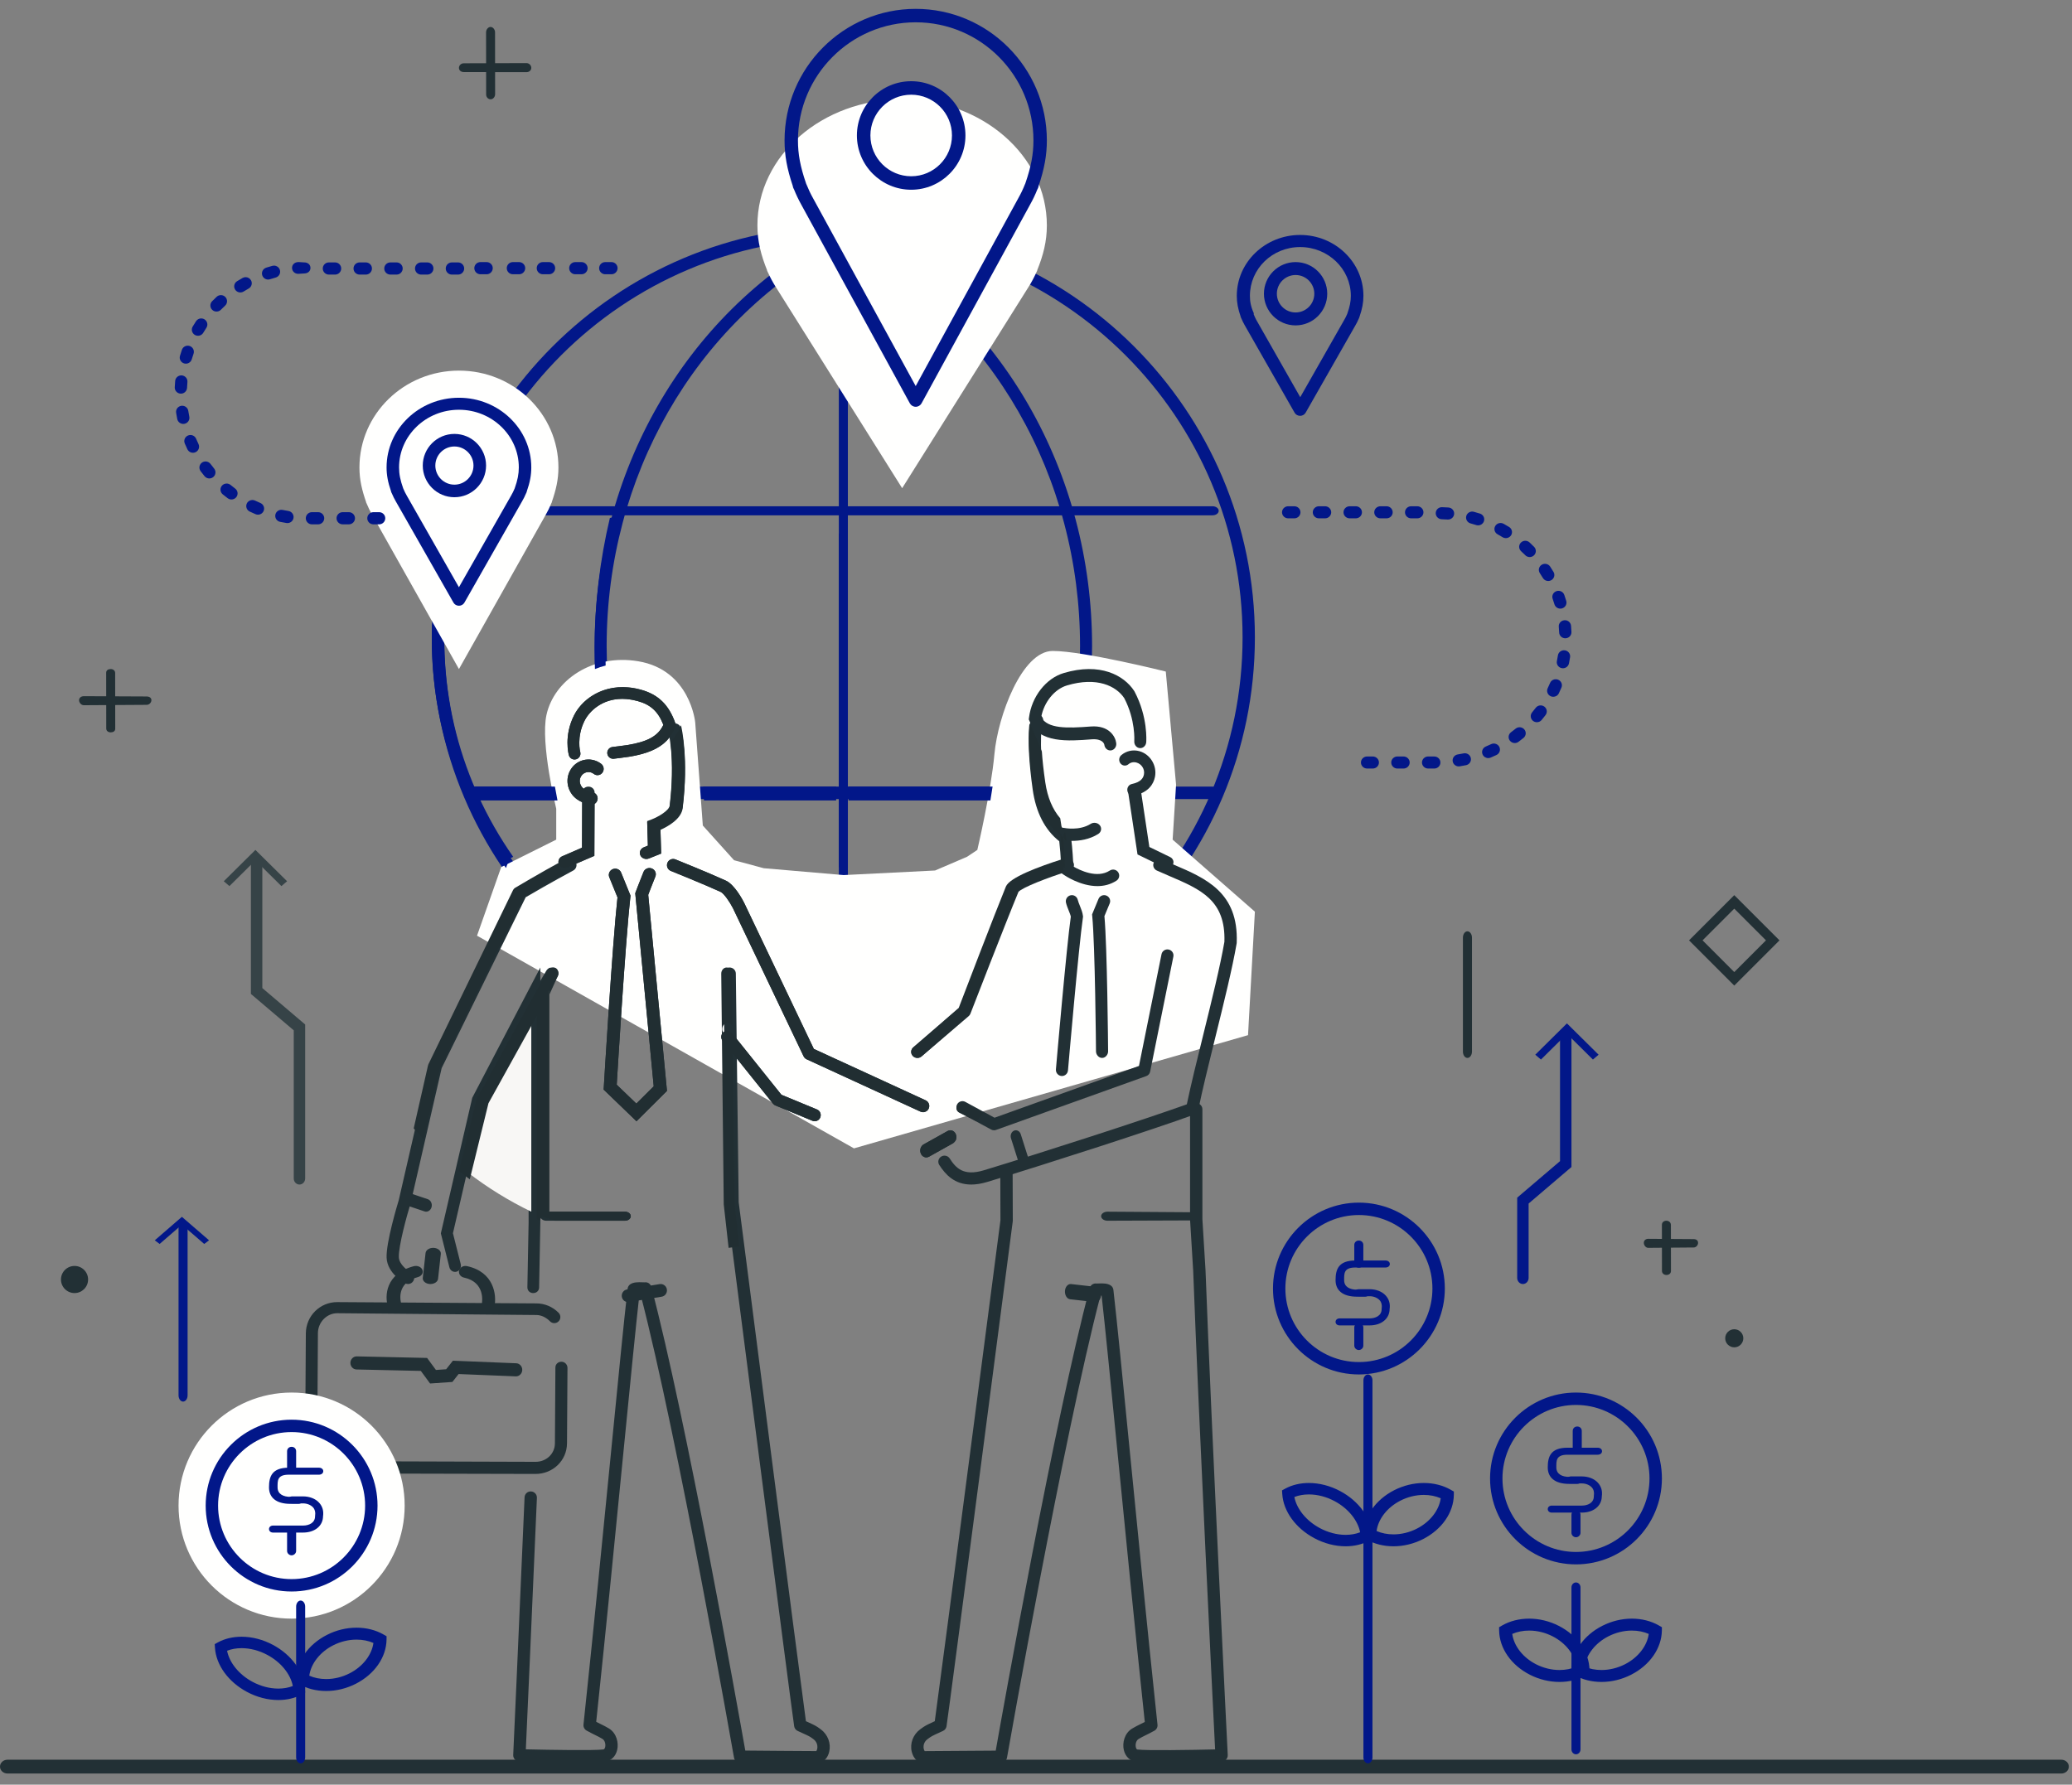 <?xml version="1.0" encoding="UTF-8"?>
<svg width="166px" height="143px" viewBox="0 0 166 143" version="1.1" xmlns="http://www.w3.org/2000/svg" xmlns:xlink="http://www.w3.org/1999/xlink">
    <rect x="0" y="0" width="166" height="143" fill="#808080" stroke="none"/>
    <!-- Generator: sketchtool 53.2 (72643) - https://sketchapp.com -->
    <title>A783A08D-40DE-4AC2-A259-E4B36280E134</title>
    <desc>Created with sketchtool.</desc>
    <g id="blog" stroke="none" stroke-width="1" fill="none" fill-rule="evenodd">
        <g id="vacancy" transform="translate(-939, -2315)">
            <g id="3" transform="translate(939, 2315)">
                <path d="M42.909,118.101 L42.894,118.101 L26.95,118.063 C25.562,118.055 24.441,116.943 24.449,115.55 L24.503,106.838 C24.512,105.443 25.639,104.321 27.034,104.333 L42.98,104.437 C43.65,104.441 44.281,104.709 44.754,105.19 C44.942,105.381 44.94,105.69 44.75,105.878 C44.56,106.066 44.254,106.066 44.066,105.875 C43.775,105.579 43.387,105.369 42.974,105.367 L27.029,105.223 L27.019,105.223 C26.169,105.223 25.476,105.959 25.47,106.815 L25.417,115.563 C25.412,116.421 26.102,117.074 26.956,117.08 L42.9,117.13 L42.909,117.13 C43.759,117.13 44.453,116.499 44.458,115.645 L44.496,109.571 C44.498,109.303 44.714,109.111 44.98,109.111 L44.983,109.111 C45.25,109.111 45.465,109.338 45.464,109.607 L45.426,115.647 C45.417,117.035 44.29,118.101 42.909,118.101" id="Fill-29" fill="#223035"></path>
                <path d="M34.457,110.855 L33.715,109.846 L28.563,109.731 C28.286,109.725 28.067,109.485 28.073,109.195 C28.079,108.905 28.31,108.675 28.585,108.681 L34.217,108.807 L34.925,109.77 L35.744,109.713 L36.284,109.028 L41.358,109.234 C41.635,109.245 41.851,109.489 41.84,109.779 C41.83,110.069 41.592,110.295 41.319,110.283 L36.742,110.097 L36.243,110.731 L34.457,110.855" id="Fill-30" fill="#223035"></path>
                <path d="M31.617,105.058 C31.373,105.058 31.15,104.923 31.085,104.719 C30.807,103.849 30.881,102.049 33.152,101.456 C33.443,101.38 33.753,101.514 33.844,101.754 C33.936,101.995 33.774,102.252 33.483,102.328 C31.686,102.797 32.099,104.315 32.152,104.486 C32.228,104.729 32.051,104.98 31.757,105.043 C31.71,105.053 31.663,105.058 31.617,105.058" id="Fill-31" fill="#223035"></path>
                <path d="M39.108,105.058 C39.076,105.058 39.045,105.055 39.013,105.051 C38.733,105.003 38.548,104.758 38.599,104.502 C38.634,104.319 38.886,102.732 37.168,102.367 C36.89,102.308 36.717,102.054 36.782,101.8 C36.846,101.546 37.125,101.389 37.402,101.447 C39.575,101.909 39.8,103.758 39.616,104.672 C39.57,104.899 39.352,105.058 39.108,105.058" id="Fill-32" fill="#223035"></path>
                <path d="M97.146,41.29 L37.259,41.29 C36.988,41.29 36.768,41.128 36.768,40.928 C36.768,40.728 36.988,40.565 37.259,40.565 L97.146,40.565 C97.417,40.565 97.638,40.728 97.638,40.928 C97.638,41.128 97.417,41.29 97.146,41.29" id="Fill-33" fill="#021789"></path>
                <path d="M97.153,64.029 L38.122,64.029 C37.854,64.029 37.638,63.805 37.638,63.529 C37.638,63.253 37.854,63.029 38.122,63.029 L97.153,63.029 C97.421,63.029 97.638,63.253 97.638,63.529 C97.638,63.805 97.421,64.029 97.153,64.029" id="Fill-34" fill="#021789"></path>
                <path d="M67.565,83.319 C67.365,83.319 67.203,83.1 67.203,82.829 L67.203,19.316 C67.203,19.045 67.365,18.826 67.565,18.826 C67.765,18.826 67.928,19.045 67.928,19.316 L67.928,82.829 C67.928,83.1 67.765,83.319 67.565,83.319" id="Fill-35" fill="#021789"></path>
                <path d="M67.564,19.087 C49.928,19.087 35.58,33.436 35.58,51.074 C35.58,68.71 49.928,83.059 67.564,83.059 C85.202,83.059 99.55,68.71 99.55,51.074 C99.55,33.436 85.202,19.087 67.564,19.087 M67.564,84.043 C49.385,84.043 34.594,69.253 34.594,51.074 C34.594,32.893 49.385,18.101 67.564,18.101 C85.745,18.101 100.536,32.893 100.536,51.074 C100.536,69.253 85.745,84.043 67.564,84.043" id="Fill-36" fill="#021789"></path>
                <path d="M70.232,84.043 C70.07,84.043 69.913,83.961 69.822,83.812 C69.681,83.583 69.752,83.281 69.978,83.139 C80.187,76.735 86.529,64.716 86.529,51.774 C86.529,38.214 79.498,25.941 68.18,19.744 C67.946,19.616 67.859,19.32 67.985,19.082 C68.112,18.845 68.404,18.757 68.638,18.884 C80.268,25.252 87.493,37.855 87.493,51.774 C87.493,65.052 80.976,77.389 70.485,83.97 C70.406,84.02 70.318,84.043 70.232,84.043" id="Fill-37" fill="#021789"></path>
                <path d="M64.9,84.043 C64.813,84.043 64.725,84.02 64.646,83.97 C54.155,77.39 47.638,65.053 47.638,51.774 C47.638,37.855 54.862,25.252 66.492,18.884 C66.726,18.757 67.018,18.845 67.145,19.082 C67.271,19.32 67.184,19.616 66.95,19.744 C55.632,25.941 48.602,38.214 48.602,51.774 C48.602,64.718 54.944,76.736 65.154,83.139 C65.38,83.281 65.45,83.582 65.31,83.812 C65.219,83.961 65.061,84.043 64.9,84.043" id="Fill-38" fill="#021789"></path>
                <path d="M38.217,74.973 L40.154,69.476 L44.563,67.277 L44.563,64.803 C44.563,64.803 43.278,59.546 43.784,57.269 C44.396,54.514 47.445,52.371 51.128,52.984 C55.306,53.68 55.697,57.881 55.697,57.881 L56.307,66.147 L58.808,68.926 L61.187,69.567 L67.592,70.117 L74.913,69.75 L77.475,68.651 L78.299,68.101 C78.299,68.101 79.397,63.429 79.671,60.405 C79.946,57.382 81.868,52.159 84.339,52.159 C86.81,52.159 93.398,53.809 93.398,53.809 L94.222,62.879 L93.947,67.277 L100.536,73.049 L99.987,82.943 L68.416,92.014 L38.217,74.973" id="Fill-39" fill="#FFFFFE"></path>
                <path d="M32.42,120.638 C32.42,125.64 28.365,129.696 23.362,129.696 C18.36,129.696 14.304,125.64 14.304,120.638 C14.304,115.635 18.36,111.58 23.362,111.58 C28.365,111.58 32.42,115.635 32.42,120.638" id="Fill-40" fill="#FFFFFE"></path>
                <path d="M37.153,5.776 C36.94,5.776 36.768,5.638 36.768,5.44 C36.768,5.241 36.939,5.072 37.152,5.072 L42.18,5.058 L42.181,5.058 C42.393,5.058 42.565,5.237 42.565,5.435 C42.566,5.634 42.394,5.783 42.181,5.783 L37.154,5.776 L37.153,5.776" id="Fill-286" fill="#223035"></path>
                <path d="M39.307,7.957 C39.109,7.957 38.948,7.784 38.948,7.575 L38.942,2.587 C38.941,2.378 39.102,2.159 39.301,2.159 L39.302,2.159 C39.499,2.159 39.661,2.375 39.661,2.584 L39.667,7.551 C39.667,7.76 39.507,7.957 39.308,7.957 L39.307,7.957" id="Fill-287" fill="#223035"></path>
                <path d="M44.212,40.241 L44.203,40.241 C44.543,39.25 44.739,38.441 44.739,37.458 C44.739,33.171 41.169,29.696 36.769,29.696 C32.368,29.696 28.797,33.171 28.797,37.458 C28.797,38.441 28.993,39.25 29.334,40.241 L29.324,40.241 L29.369,40.335 C29.499,40.652 29.648,40.96 29.818,41.254 L36.769,53.609 L43.72,41.251 C43.89,40.958 44.037,40.653 44.166,40.338 L44.212,40.241" id="Fill-288" fill="#FFFFFE"></path>
                <path d="M83.103,21.669 L83.09,21.669 C83.585,20.444 83.87,19.341 83.87,18.061 C83.87,12.476 78.677,7.957 72.277,7.957 C65.874,7.957 60.681,12.471 60.681,18.055 C60.681,19.337 60.967,20.444 61.462,21.669 L61.448,21.669 L61.513,21.808 C61.702,22.222 61.92,22.631 62.165,23.016 L72.277,39.116 L82.387,23.018 C82.634,22.637 82.849,22.222 83.036,21.812 L83.103,21.669" id="Fill-289" fill="#FFFFFE"></path>
                <path d="M32.303,39.134 L32.316,39.162 C32.391,39.344 32.482,39.527 32.586,39.708 L36.768,47.053 L40.95,39.707 C41.055,39.528 41.142,39.353 41.219,39.166 L41.232,39.138 L41.236,39.127 C41.47,38.471 41.565,37.985 41.565,37.451 C41.565,34.904 39.414,32.832 36.769,32.832 C34.123,32.832 31.971,34.905 31.971,37.452 C31.971,37.984 32.067,38.47 32.301,39.127 L32.303,39.134 M36.769,48.536 C36.586,48.536 36.418,48.44 36.33,48.286 L31.71,40.174 C31.591,39.966 31.484,39.753 31.396,39.54 L31.377,39.504 C31.352,39.459 31.336,39.411 31.327,39.361 C31.078,38.643 30.971,38.067 30.971,37.452 C30.971,34.374 33.572,31.87 36.769,31.87 C39.965,31.87 42.565,34.373 42.565,37.451 C42.565,38.071 42.458,38.648 42.206,39.368 C42.199,39.413 42.184,39.456 42.163,39.497 L42.141,39.54 C42.048,39.761 41.945,39.969 41.824,40.175 L37.207,48.286 C37.119,48.44 36.952,48.536 36.769,48.536" id="Fill-290" fill="#021789"></path>
                <path d="M36.406,35.775 C35.563,35.775 34.877,36.461 34.877,37.303 C34.877,38.147 35.563,38.834 36.406,38.834 C37.248,38.834 37.934,38.147 37.934,37.303 C37.934,36.461 37.248,35.775 36.406,35.775 Z M36.406,39.841 C35.007,39.841 33.87,38.702 33.87,37.303 C33.87,35.906 35.007,34.768 36.406,34.768 C37.804,34.768 38.942,35.906 38.942,37.303 C38.942,38.702 37.804,39.841 36.406,39.841 L36.406,39.841 Z" id="Fill-291" fill="#021789"></path>
                <path d="M34.484,102.884 L34.433,102.883 C34.095,102.862 33.844,102.644 33.872,102.395 L34.094,100.401 C34.121,100.152 34.42,99.966 34.755,99.987 C35.093,100.007 35.345,100.226 35.317,100.475 L35.095,102.469 C35.068,102.705 34.8,102.884 34.484,102.884" id="Fill-349" fill="#223035"></path>
                <path d="M32.692,102.884 C32.614,102.884 32.535,102.865 32.461,102.826 C32.403,102.794 31.022,102.042 30.973,100.774 C30.926,99.562 31.819,96.584 31.945,96.17 L34.44,85.312 C34.449,85.275 34.462,85.239 34.478,85.205 L41.301,71.329 C41.343,71.243 41.409,71.172 41.492,71.123 C41.511,71.112 43.45,69.967 45.465,68.885 C45.704,68.756 46.001,68.846 46.13,69.084 C46.258,69.323 46.168,69.62 45.93,69.749 C44.226,70.663 42.576,71.624 42.117,71.893 L35.384,85.587 L32.898,96.406 L32.889,96.44 C32.616,97.329 31.919,99.834 31.954,100.736 C31.976,101.321 32.663,101.819 32.925,101.962 C33.163,102.091 33.253,102.388 33.124,102.625 C33.036,102.79 32.866,102.884 32.692,102.884" id="Fill-350" fill="#223035"></path>
                <path d="M51.784,68.826 C51.582,68.826 51.389,68.718 51.304,68.537 C51.189,68.294 51.312,68.012 51.577,67.907 L51.906,67.776 L51.849,65.867 L52.185,65.743 C52.749,65.532 53.605,65.04 53.653,64.653 C54.128,60.82 53.536,58.574 53.53,58.551 C53.46,58.295 53.631,58.034 53.911,57.971 C54.192,57.907 54.474,58.063 54.544,58.32 C54.571,58.418 55.188,60.758 54.692,64.761 C54.584,65.627 53.509,66.226 52.913,66.493 L52.969,68.398 L51.991,68.787 C51.923,68.813 51.853,68.826 51.784,68.826" id="Fill-351" fill="#223035"></path>
                <path d="M46.03,60.855 C45.823,60.855 45.634,60.72 45.576,60.511 C45.558,60.449 45.154,58.958 46.001,57.299 C46.754,55.82 48.745,54.552 51.335,55.26 C52.731,55.642 53.585,56.467 54.101,57.935 L54.159,58.101 L54.095,58.265 C53.576,59.588 52.475,60.296 50.412,60.633 C50.116,60.682 49.218,60.789 49.179,60.794 C48.922,60.826 48.685,60.64 48.654,60.38 C48.623,60.121 48.808,59.885 49.068,59.854 C49.077,59.853 49.984,59.745 50.26,59.7 C51.899,59.432 52.729,58.971 53.146,58.079 C52.733,57.015 52.126,56.457 51.085,56.173 C48.695,55.518 47.294,56.843 46.843,57.728 C46.17,59.046 46.483,60.245 46.487,60.257 C46.555,60.508 46.407,60.769 46.156,60.838 C46.114,60.85 46.071,60.855 46.03,60.855" id="Fill-352" fill="#223035"></path>
                <path d="M45.235,69.551 C45.045,69.551 44.863,69.441 44.781,69.256 C44.671,69.007 44.785,68.716 45.036,68.607 L46.628,67.913 L46.645,63.5 C46.646,63.228 46.868,63.029 47.141,63.029 L47.143,63.029 C47.417,63.029 47.639,63.232 47.638,63.504 L47.617,68.568 L45.435,69.514 C45.37,69.542 45.303,69.551 45.235,69.551" id="Fill-353" fill="#223035"></path>
                <path d="M47.389,64.478 L47.302,64.47 C46.106,64.252 45.678,63.575 45.53,63.047 C45.406,62.606 45.458,62.142 45.676,61.74 C45.894,61.338 46.251,61.048 46.683,60.921 C47.192,60.772 47.748,60.879 48.169,61.208 C48.385,61.377 48.426,61.693 48.261,61.914 C48.096,62.134 47.787,62.177 47.571,62.008 C47.393,61.87 47.169,61.826 46.955,61.889 C46.775,61.941 46.627,62.062 46.537,62.229 C46.446,62.395 46.425,62.587 46.476,62.769 C46.543,63.008 46.72,63.342 47.475,63.48 C47.743,63.528 47.921,63.79 47.873,64.063 C47.831,64.307 47.623,64.478 47.389,64.478" id="Fill-354" fill="#223035"></path>
                <path d="M43.079,80.42 C42.995,80.42 42.91,80.401 42.831,80.361 C42.582,80.232 42.492,79.94 42.629,79.708 L43.774,77.77 C43.912,77.538 44.225,77.453 44.473,77.582 C44.722,77.71 44.812,78.002 44.675,78.234 L43.53,80.172 C43.436,80.331 43.26,80.42 43.079,80.42" id="Fill-355" fill="#223035"></path>
                <path d="M85.08,86.217 L85.037,86.215 C84.77,86.191 84.572,85.953 84.596,85.683 C84.631,85.279 85.447,75.842 85.789,73.448 C85.762,73.31 85.689,73.128 85.617,72.951 C85.537,72.751 85.454,72.544 85.403,72.331 C85.34,72.068 85.5,71.802 85.761,71.739 C86.021,71.674 86.283,71.837 86.346,72.101 C86.38,72.242 86.446,72.406 86.516,72.58 C86.622,72.843 86.731,73.116 86.762,73.392 L86.768,73.456 L86.759,73.519 C86.427,75.757 85.571,85.669 85.562,85.769 C85.54,86.024 85.328,86.217 85.08,86.217" id="Fill-356" fill="#223035"></path>
                <path d="M88.292,84.768 C88.026,84.768 87.809,84.509 87.807,84.244 C87.807,84.16 87.735,75.716 87.505,73.4 L87.493,73.269 L88.008,72.025 C88.11,71.779 88.395,71.659 88.642,71.761 C88.89,71.862 89.007,72.142 88.905,72.388 L88.482,73.404 C88.707,75.909 88.775,83.895 88.777,84.237 C88.78,84.503 88.564,84.768 88.296,84.768 L88.292,84.768" id="Fill-357" fill="#223035"></path>
                <path d="M77.81,94.913 C76.466,94.913 75.744,94.11 75.25,93.343 C75.105,93.116 75.173,92.816 75.404,92.673 C75.635,92.529 75.941,92.597 76.087,92.824 C76.571,93.577 77.181,94.269 78.828,93.769 C83.512,92.347 91.757,89.684 95.084,88.484 C95.413,86.905 95.897,84.947 96.407,82.882 C97.073,80.186 97.762,77.399 98.094,75.463 C98.205,72.127 96.207,71.271 93.679,70.189 C93.349,70.048 93.014,69.905 92.681,69.754 C92.433,69.642 92.324,69.353 92.438,69.109 C92.552,68.865 92.846,68.758 93.094,68.871 C93.422,69.019 93.749,69.159 94.074,69.298 C96.609,70.383 99.23,71.505 99.081,75.53 L99.075,75.593 C98.738,77.564 98.042,80.384 97.368,83.111 C96.831,85.285 96.324,87.338 96,88.941 C95.966,89.107 95.848,89.243 95.688,89.302 C92.534,90.457 83.941,93.234 79.119,94.698 C78.626,94.848 78.194,94.913 77.81,94.913" id="Fill-358" fill="#223035"></path>
                <path d="M73.503,84.768 C73.364,84.768 73.226,84.714 73.127,84.606 C72.943,84.407 72.961,84.101 73.168,83.923 L76.849,80.774 C77.212,79.837 79.729,73.351 80.672,71.081 C80.976,70.351 83.404,69.464 85.387,68.849 C85.652,68.768 85.934,68.907 86.019,69.161 C86.104,69.415 85.959,69.688 85.695,69.769 C83.935,70.315 81.883,71.121 81.595,71.463 C80.579,73.911 77.775,81.151 77.746,81.224 C77.717,81.298 77.671,81.364 77.61,81.416 L73.835,84.646 C73.74,84.728 73.621,84.768 73.503,84.768" id="Fill-359" fill="#223035"></path>
                <path d="M87.918,71 C86.544,71 85.299,70.146 85.229,70.097 L85.026,69.955 L85.022,69.709 C85.021,69.698 85.002,68.623 84.864,67.407 C83.71,66.491 82.994,65.099 82.736,63.267 C82.117,58.871 82.589,57.646 82.644,57.521 C82.753,57.276 83.042,57.165 83.288,57.273 C83.535,57.381 83.647,57.667 83.538,57.911 C83.539,57.911 83.13,59.056 83.704,63.133 C83.936,64.786 84.579,66.006 85.614,66.757 L85.783,66.881 L85.809,67.089 C85.932,68.081 85.976,68.995 85.991,69.429 C86.503,69.728 87.894,70.413 88.911,69.755 C89.137,69.609 89.44,69.671 89.587,69.895 C89.734,70.119 89.671,70.419 89.446,70.565 C88.954,70.883 88.427,71 87.918,71" id="Fill-360" fill="#223035"></path>
                <path d="M88.952,60.13 C88.712,60.13 88.505,59.938 88.475,59.676 C88.462,59.604 88.34,59.173 87.452,59.24 C85.584,59.384 83.26,59.564 82.481,57.782 L82.42,57.644 L82.44,57.493 C82.653,55.819 83.797,54.353 85.223,53.928 C88.127,53.061 90.043,54.101 90.867,55.363 L90.892,55.405 C91.977,57.456 91.838,59.391 91.831,59.473 C91.809,59.756 91.575,59.968 91.312,59.943 C91.048,59.919 90.853,59.67 90.874,59.386 C90.876,59.359 90.985,57.684 90.068,55.936 C89.424,54.971 87.885,54.203 85.48,54.921 C84.474,55.221 83.627,56.28 83.415,57.473 C83.947,58.397 85.466,58.36 87.384,58.212 C88.874,58.097 89.371,59.039 89.429,59.553 C89.461,59.836 89.273,60.093 89.009,60.127 L88.952,60.13" id="Fill-361" fill="#223035"></path>
                <path d="M87.769,104.333 L87.731,104.331 L85.731,104.104 C85.484,104.076 85.3,103.781 85.32,103.444 C85.341,103.107 85.56,102.861 85.805,102.886 L87.805,103.113 C88.053,103.141 88.236,103.437 88.216,103.773 C88.196,104.092 88,104.333 87.769,104.333" id="Fill-362" fill="#223035"></path>
                <path d="M93.499,69.551 C93.417,69.551 93.334,69.533 93.257,69.495 L91.133,68.464 L90.396,63.559 C90.358,63.304 90.555,63.068 90.837,63.033 C91.12,62.999 91.378,63.177 91.416,63.433 L92.082,67.865 L93.743,68.672 C93.993,68.793 94.088,69.076 93.954,69.304 C93.86,69.461 93.683,69.551 93.499,69.551" id="Fill-363" fill="#223035"></path>
                <path d="M90.765,63.754 C90.555,63.754 90.366,63.599 90.323,63.375 C90.274,63.119 90.433,62.871 90.677,62.82 C91.437,62.661 91.594,62.312 91.646,62.063 C91.733,61.645 91.465,61.213 91.049,61.1 C90.815,61.036 90.581,61.086 90.405,61.237 C90.212,61.402 89.928,61.373 89.769,61.172 C89.611,60.971 89.639,60.674 89.831,60.508 C90.227,60.169 90.767,60.048 91.276,60.187 C92.155,60.425 92.717,61.356 92.529,62.263 C92.416,62.803 92.035,63.498 90.854,63.744 C90.825,63.751 90.795,63.754 90.765,63.754" id="Fill-364" fill="#223035"></path>
                <path d="M95.684,97.787 L95.682,97.787 L88.721,97.812 C88.442,97.811 88.216,97.642 88.217,97.448 C88.218,97.256 88.444,97.087 88.722,97.087 L88.723,97.087 L95.686,97.134 C95.964,97.134 96.189,97.268 96.188,97.461 C96.188,97.654 95.961,97.787 95.684,97.787" id="Fill-365" fill="#223035"></path>
                <path d="M79.638,90.565 C79.557,90.565 79.478,90.546 79.406,90.506 L76.875,89.135 C76.641,89.008 76.554,88.716 76.683,88.483 C76.81,88.249 77.104,88.163 77.339,88.29 L79.678,89.558 L91.25,85.409 L93.056,76.459 C93.109,76.199 93.364,76.029 93.626,76.082 C93.888,76.135 94.058,76.388 94.005,76.649 L92.145,85.865 C92.112,86.03 91.994,86.166 91.834,86.223 L79.801,90.536 C79.748,90.556 79.693,90.565 79.638,90.565" id="Fill-366" fill="#223035"></path>
                <path d="M74.212,92.739 C74.033,92.739 73.86,92.627 73.775,92.434 C73.656,92.163 73.755,91.833 73.995,91.698 L75.92,90.623 C76.161,90.488 76.453,90.599 76.572,90.871 C76.692,91.142 76.593,91.471 76.352,91.606 L74.428,92.682 C74.358,92.721 74.285,92.739 74.212,92.739" id="Fill-367" fill="#223035"></path>
                <path d="M82.004,93.464 C81.834,93.464 81.675,93.343 81.613,93.15 L80.996,91.206 C80.917,90.958 81.029,90.684 81.245,90.594 C81.46,90.504 81.699,90.631 81.778,90.879 L82.395,92.823 C82.474,93.071 82.363,93.345 82.147,93.435 C82.1,93.454 82.052,93.464 82.004,93.464" id="Fill-368" fill="#223035"></path>
                <path d="M34.14,97.087 C34.097,97.087 34.053,97.08 34.009,97.065 L32.744,96.639 C32.504,96.558 32.368,96.273 32.44,96.002 C32.511,95.732 32.766,95.579 33.005,95.659 L34.27,96.086 C34.511,96.167 34.647,96.451 34.575,96.722 C34.516,96.943 34.335,97.087 34.14,97.087" id="Fill-369" fill="#223035"></path>
                <path d="M85.89,67.377 C85.388,67.377 85.033,67.3 85.002,67.293 C84.716,67.229 84.54,66.963 84.609,66.7 C84.68,66.436 84.968,66.275 85.255,66.339 C85.265,66.341 86.462,66.591 87.382,66.013 C87.625,65.86 87.958,65.918 88.124,66.142 C88.291,66.365 88.228,66.671 87.985,66.824 C87.273,67.271 86.48,67.377 85.89,67.377" id="Fill-370" fill="#223035"></path>
                <path d="M132.049,99.986 C131.854,99.986 131.696,99.776 131.696,99.584 C131.695,99.39 131.854,99.261 132.049,99.261 L135.689,99.285 L135.69,99.285 C135.885,99.285 136.043,99.387 136.043,99.58 C136.044,99.773 135.885,99.956 135.691,99.956 L132.05,99.986 L132.049,99.986" id="Fill-371" fill="#223035"></path>
                <path d="M133.509,102.159 C133.311,102.159 133.149,102.03 133.149,101.83 L133.145,98.136 C133.145,97.936 133.306,97.812 133.505,97.812 L133.505,97.812 C133.704,97.812 133.865,97.951 133.865,98.152 L133.87,101.84 C133.87,102.04 133.709,102.159 133.51,102.159 L133.509,102.159" id="Fill-372" fill="#223035"></path>
                <path d="M73.951,89.116 C73.882,89.116 73.811,89.101 73.744,89.07 L64.623,84.876 C64.517,84.828 64.433,84.744 64.382,84.639 L58.725,72.778 C58.453,72.242 57.987,71.58 57.736,71.465 C56.342,70.828 53.773,69.796 53.747,69.785 C53.492,69.683 53.368,69.393 53.471,69.139 C53.572,68.883 53.863,68.76 54.117,68.862 C54.143,68.872 56.735,69.913 58.149,70.56 C58.853,70.881 59.496,72.098 59.617,72.339 L65.202,84.047 L74.159,88.165 C74.409,88.281 74.518,88.576 74.404,88.826 C74.32,89.008 74.14,89.116 73.951,89.116" id="Fill-375" fill="#223035"></path>
                <path d="M42.722,103.609 L42.713,103.609 C42.453,103.609 42.246,103.414 42.252,103.143 L42.35,97.956 L42.35,81.371 L38.72,88.318 L36.288,98.815 L36.913,101.295 C36.979,101.558 36.829,101.827 36.578,101.896 C36.326,101.965 36.069,101.808 36.003,101.546 L35.319,98.826 L37.835,87.961 L43.29,77.522 L43.29,97.966 L43.191,103.163 C43.187,103.431 42.977,103.609 42.722,103.609" id="Fill-376" fill="#223035"></path>
                <path d="M50.314,104.333 C50.072,104.333 49.857,104.154 49.818,103.903 C49.774,103.625 49.961,103.362 50.235,103.318 L52.852,102.89 C53.125,102.846 53.384,103.036 53.428,103.314 C53.472,103.593 53.286,103.855 53.011,103.9 L50.395,104.326 L50.314,104.333" id="Fill-377" fill="#223035"></path>
                <path d="M50.069,97.812 L43.758,97.812 C43.499,97.812 43.29,97.649 43.29,97.449 C43.29,97.249 43.499,97.087 43.758,97.087 L50.069,97.087 C50.327,97.087 50.536,97.249 50.536,97.449 C50.536,97.649 50.327,97.812 50.069,97.812" id="Fill-378" fill="#223035"></path>
                <path d="M165.149,142.105 L0.598,142.105 C0.267,142.105 0,141.858 0,141.552 C0,141.247 0.267,141 0.598,141 L165.149,141 C165.479,141 165.746,141.247 165.746,141.552 C165.746,141.858 165.479,142.105 165.149,142.105" id="Fill-72" fill="#223035"></path>
                <path d="M65.48,141.29 C64.273,141.29 59.339,141.245 59.289,141.244 C59.05,141.242 58.847,141.071 58.806,140.837 C58.761,140.579 54.296,115.148 51.319,103.722 L51.225,103.721 C50.932,106.337 50.502,110.714 49.963,116.192 C49.347,122.465 48.582,130.253 47.766,137.963 C47.893,138.029 48.01,138.086 48.125,138.143 C48.353,138.255 48.567,138.362 48.791,138.499 C49.399,138.874 49.58,139.647 49.445,140.219 C49.32,140.747 48.942,141.104 48.457,141.15 C47.45,141.289 41.837,141.142 41.598,141.136 C41.465,141.132 41.339,141.076 41.249,140.979 C41.158,140.883 41.111,140.755 41.116,140.623 C41.121,140.528 41.555,131.009 42.026,119.973 C42.037,119.702 42.265,119.488 42.541,119.504 C42.814,119.515 43.026,119.744 43.015,120.015 C42.605,129.613 42.223,138.064 42.128,140.167 C43.989,140.211 47.628,140.274 48.342,140.176 C48.438,140.166 48.474,140.023 48.482,139.995 C48.534,139.772 48.468,139.456 48.269,139.334 C48.084,139.22 47.899,139.128 47.684,139.022 C47.487,138.925 47.264,138.814 46.996,138.665 C46.824,138.569 46.726,138.38 46.747,138.185 C47.576,130.374 48.354,122.457 48.979,116.097 C49.542,110.358 49.987,105.826 50.282,103.254 C50.299,103.108 50.381,102.977 50.505,102.897 C50.764,102.731 51.107,102.73 51.495,102.746 C51.557,102.748 51.611,102.752 51.647,102.75 C51.897,102.712 52.117,102.871 52.181,103.112 C54.964,113.621 59.117,136.914 59.71,140.267 C60.896,140.277 64.299,140.307 65.396,140.308 C65.43,140.266 65.484,140.159 65.487,139.993 C65.491,139.844 65.452,139.563 65.162,139.347 C64.877,139.134 64.807,139.103 64.352,138.897 C64.231,138.842 64.086,138.776 63.906,138.693 C63.757,138.624 63.653,138.486 63.627,138.325 C63.409,136.952 58.408,98.081 58.195,96.427 L58.191,96.371 L57.962,78.019 C57.959,77.748 58.177,77.525 58.45,77.522 C58.73,77.524 58.948,77.736 58.952,78.007 L59.181,96.331 C59.337,97.547 64.061,134.26 64.567,137.915 C64.639,137.948 64.704,137.978 64.764,138.004 C65.241,138.221 65.386,138.287 65.756,138.562 C66.327,138.986 66.592,139.696 66.432,140.367 C66.316,140.858 65.99,141.208 65.582,141.282 C65.549,141.288 65.515,141.29 65.48,141.29" id="Fill-380" fill="#223035"></path>
                <path d="M74.003,141.29 C73.968,141.29 73.934,141.289 73.9,141.283 C73.491,141.209 73.164,140.857 73.046,140.364 C72.886,139.694 73.15,138.988 73.718,138.566 C74.117,138.27 74.239,138.214 74.825,137.945 L74.891,137.915 C75.392,134.331 79.986,99.05 80.151,97.783 L80.139,93.835 C80.138,93.564 80.359,93.345 80.631,93.344 C80.902,93.35 81.127,93.561 81.128,93.832 L81.141,97.812 L81.136,97.876 C80.929,99.471 76.049,136.953 75.831,138.324 C75.805,138.485 75.7,138.622 75.551,138.691 L75.241,138.834 C74.673,139.094 74.627,139.116 74.312,139.349 C74.024,139.564 73.987,139.843 73.99,139.992 C73.994,140.159 74.051,140.269 74.085,140.311 C75.183,140.31 78.587,140.281 79.773,140.272 C80.365,136.927 84.519,113.689 87.301,103.206 C87.365,102.964 87.602,102.809 87.851,102.845 C87.875,102.847 87.926,102.842 87.989,102.84 C88.376,102.824 88.719,102.826 88.977,102.992 C89.102,103.071 89.183,103.202 89.2,103.347 C89.494,105.908 89.938,110.419 90.5,116.13 C91.126,122.483 91.904,130.391 92.734,138.197 C92.755,138.391 92.657,138.579 92.485,138.675 C92.219,138.823 91.997,138.933 91.801,139.029 C91.585,139.136 91.398,139.228 91.213,139.342 C91.014,139.464 90.947,139.78 91.001,140.002 C91.007,140.03 91.044,140.173 91.119,140.181 C91.852,140.279 95.487,140.218 97.349,140.174 C97.166,136.513 96.039,113.772 95.594,101.841 L95.343,97.731 L95.342,97.702 L95.342,88.881 C95.342,88.61 95.564,88.391 95.836,88.391 C96.11,88.391 96.331,88.61 96.331,88.881 L96.331,97.687 L96.582,101.795 C97.065,114.734 98.349,140.369 98.362,140.626 C98.368,140.758 98.321,140.887 98.231,140.983 C98.14,141.08 98.014,141.136 97.881,141.14 C97.643,141.146 92.03,141.293 91.004,141.153 C90.54,141.108 90.161,140.752 90.037,140.226 C89.902,139.655 90.084,138.884 90.691,138.51 C90.915,138.373 91.131,138.266 91.359,138.153 C91.473,138.097 91.59,138.04 91.716,137.974 C90.898,130.27 90.132,122.491 89.515,116.224 C88.979,110.774 88.55,106.417 88.257,103.813 C88.226,103.814 88.194,103.813 88.163,103.814 C85.186,115.213 80.722,140.584 80.676,140.841 C80.635,141.074 80.432,141.245 80.194,141.247 C80.143,141.248 75.211,141.29 74.003,141.29" id="Fill-381" fill="#223035"></path>
                <path d="M65.27,89.841 C65.208,89.841 65.147,89.829 65.086,89.804 L62.123,88.578 C62.048,88.546 61.982,88.497 61.931,88.434 L57.891,83.391 C57.722,83.181 57.754,82.873 57.962,82.703 C58.169,82.533 58.474,82.565 58.642,82.775 L62.604,87.72 L65.453,88.898 C65.7,89 65.819,89.286 65.717,89.536 C65.641,89.726 65.46,89.841 65.27,89.841" id="Fill-382" fill="#223035"></path>
                <path d="M50.992,89.841 L48.362,87.306 L48.376,87.081 C48.383,86.966 49.052,75.744 49.471,71.904 L48.812,70.286 C48.708,70.03 48.837,69.74 49.099,69.639 C49.362,69.537 49.659,69.662 49.763,69.918 L50.515,71.766 L50.501,71.889 C50.118,75.292 49.508,85.285 49.41,86.914 L50.981,88.427 L52.373,87.042 L50.893,71.57 L50.932,71.465 C50.935,71.457 51.223,70.686 51.555,69.867 C51.659,69.611 51.955,69.484 52.218,69.586 C52.481,69.687 52.61,69.976 52.506,70.233 C52.251,70.864 52.022,71.465 51.933,71.701 L53.435,87.409 L50.992,89.841" id="Fill-383" fill="#223035"></path>
                <path d="M23.362,114.747 C20.114,114.747 17.472,117.39 17.472,120.638 C17.472,123.886 20.114,126.528 23.362,126.528 C26.61,126.528 29.252,123.886 29.252,120.638 C29.252,117.39 26.61,114.747 23.362,114.747 Z M23.362,127.522 C19.566,127.522 16.478,124.433 16.478,120.638 C16.478,116.842 19.566,113.754 23.362,113.754 C27.158,113.754 30.246,116.842 30.246,120.638 C30.246,124.433 27.158,127.522 23.362,127.522 L23.362,127.522 Z" id="Fill-385" fill="#021789"></path>
                <path d="M24.087,141.29 C23.887,141.29 23.725,141.074 23.725,140.807 L23.725,128.729 C23.725,128.463 23.887,128.246 24.087,128.246 C24.287,128.246 24.449,128.463 24.449,128.729 L24.449,140.807 C24.449,141.074 24.287,141.29 24.087,141.29" id="Fill-386" fill="#021789"></path>
                <path d="M18.193,132.269 C18.378,133.226 19.148,134.178 20.228,134.757 C20.891,135.113 21.607,135.301 22.299,135.301 C22.72,135.301 23.115,135.23 23.46,135.094 C23.275,134.136 22.505,133.185 21.424,132.605 C20.761,132.249 20.045,132.061 19.354,132.061 C18.933,132.061 18.537,132.133 18.193,132.269 Z M22.299,136.217 L22.299,136.217 C21.451,136.217 20.58,135.991 19.78,135.562 C18.29,134.763 17.31,133.409 17.222,132.027 L17.203,131.738 L17.46,131.597 C18.001,131.301 18.656,131.145 19.354,131.145 C20.201,131.145 21.072,131.371 21.872,131.801 C23.363,132.6 24.343,133.954 24.431,135.336 L24.449,135.624 L24.192,135.765 C23.651,136.061 22.996,136.217 22.299,136.217 L22.299,136.217 Z" id="Fill-387" fill="#021789"></path>
                <path d="M24.779,134.268 C25.181,134.445 25.644,134.537 26.132,134.537 C26.771,134.537 27.42,134.378 28.011,134.076 C29.065,133.538 29.787,132.606 29.917,131.644 C29.514,131.468 29.052,131.376 28.564,131.376 C27.925,131.376 27.275,131.535 26.684,131.837 C25.63,132.375 24.908,133.307 24.779,134.268 Z M26.132,135.493 L26.132,135.493 C25.342,135.493 24.595,135.304 23.973,134.948 L23.725,134.806 L23.728,134.535 C23.747,133.119 24.69,131.765 26.189,131 C26.931,130.62 27.752,130.42 28.564,130.42 C29.354,130.42 30.101,130.608 30.723,130.965 L30.971,131.107 L30.968,131.377 C30.948,132.795 30.005,134.149 28.507,134.914 C27.765,135.293 26.944,135.493 26.132,135.493 L26.132,135.493 Z" id="Fill-388" fill="#021789"></path>
                <path d="M7.058,102.521 C7.058,103.122 6.572,103.609 5.972,103.609 C5.371,103.609 4.884,103.122 4.884,102.521 C4.884,101.922 5.371,101.435 5.972,101.435 C6.572,101.435 7.058,101.922 7.058,102.521" id="Fill-389" fill="#223035"></path>
                <path d="M139.667,107.232 C139.667,107.632 139.342,107.957 138.942,107.957 C138.542,107.957 138.217,107.632 138.217,107.232 C138.217,106.831 138.542,106.507 138.942,106.507 C139.342,106.507 139.667,106.831 139.667,107.232" id="Fill-391" fill="#223035"></path>
                <path d="M117.565,84.768 C117.365,84.768 117.203,84.541 117.203,84.261 L117.203,75.131 C117.203,74.85 117.365,74.623 117.565,74.623 C117.765,74.623 117.928,74.85 117.928,75.131 L117.928,84.261 C117.928,84.541 117.765,84.768 117.565,84.768" id="Fill-392" fill="#223035"></path>
                <path d="M108.869,97.356 C105.622,97.356 102.979,99.998 102.979,103.246 C102.979,106.494 105.622,109.137 108.869,109.137 C112.118,109.137 114.76,106.494 114.76,103.246 C114.76,99.998 112.118,97.356 108.869,97.356 Z M108.869,110.13 C105.073,110.13 101.986,107.042 101.986,103.246 C101.986,99.45 105.073,96.362 108.869,96.362 C112.665,96.362 115.754,99.45 115.754,103.246 C115.754,107.042 112.665,110.13 108.869,110.13 L108.869,110.13 Z" id="Fill-393" fill="#021789"></path>
                <path d="M109.594,141.29 C109.394,141.29 109.232,141.077 109.232,140.814 L109.232,110.606 C109.232,110.344 109.394,110.13 109.594,110.13 C109.794,110.13 109.957,110.344 109.957,110.606 L109.957,140.814 C109.957,141.077 109.794,141.29 109.594,141.29" id="Fill-394" fill="#021789"></path>
                <path d="M126.261,112.573 C123.013,112.573 120.371,115.216 120.371,118.464 C120.371,121.711 123.013,124.353 126.261,124.353 C129.509,124.353 132.151,121.711 132.151,118.464 C132.151,115.216 129.509,112.573 126.261,112.573 Z M126.261,125.348 C122.465,125.348 119.377,122.259 119.377,118.464 C119.377,114.667 122.465,111.58 126.261,111.58 C130.057,111.58 133.145,114.667 133.145,118.464 C133.145,122.259 130.057,125.348 126.261,125.348 L126.261,125.348 Z" id="Fill-395" fill="#021789"></path>
                <path d="M126.261,140.565 C126.061,140.565 125.899,140.389 125.899,140.172 L125.899,127.19 C125.899,126.973 126.061,126.797 126.261,126.797 C126.461,126.797 126.623,126.973 126.623,127.19 L126.623,140.172 C126.623,140.389 126.461,140.565 126.261,140.565" id="Fill-396" fill="#021789"></path>
                <path d="M103.699,119.95 C103.885,120.907 104.654,121.859 105.735,122.438 C106.398,122.794 107.115,122.982 107.807,122.982 C108.227,122.982 108.623,122.911 108.968,122.775 C108.782,121.818 108.012,120.866 106.932,120.286 C106.269,119.931 105.552,119.743 104.86,119.743 C104.44,119.743 104.044,119.814 103.699,119.95 Z M107.807,123.899 L107.807,123.899 C106.958,123.899 106.087,123.672 105.287,123.243 C103.797,122.443 102.816,121.089 102.729,119.708 L102.71,119.419 L102.967,119.279 C103.508,118.983 104.163,118.826 104.86,118.826 C105.709,118.826 106.58,119.053 107.38,119.482 C108.871,120.282 109.851,121.636 109.938,123.017 L109.957,123.306 L109.7,123.446 C109.158,123.742 108.504,123.899 107.807,123.899 L107.807,123.899 Z" id="Fill-397" fill="#021789"></path>
                <path d="M110.286,122.675 C110.689,122.851 111.151,122.944 111.639,122.944 C112.278,122.944 112.928,122.784 113.518,122.482 C114.572,121.944 115.294,121.012 115.425,120.051 C115.021,119.874 114.559,119.782 114.071,119.782 C113.432,119.782 112.783,119.941 112.192,120.243 C111.139,120.781 110.416,121.713 110.286,122.675 Z M111.639,123.899 L111.639,123.899 C110.849,123.899 110.103,123.71 109.48,123.355 L109.232,123.213 L109.236,122.942 C109.256,121.526 110.198,120.17 111.696,119.405 C112.438,119.027 113.259,118.826 114.071,118.826 C114.861,118.826 115.608,119.015 116.23,119.371 L116.478,119.513 L116.475,119.784 C116.455,121.2 115.512,122.554 114.014,123.319 C113.273,123.698 112.451,123.899 111.639,123.899 L111.639,123.899 Z" id="Fill-398" fill="#021789"></path>
                <path d="M126.953,133.544 C127.355,133.72 127.817,133.812 128.305,133.812 C128.944,133.812 129.594,133.653 130.184,133.352 C131.238,132.813 131.96,131.882 132.091,130.921 C131.688,130.744 131.225,130.652 130.738,130.652 C130.098,130.652 129.449,130.811 128.858,131.112 C127.804,131.65 127.082,132.582 126.953,133.544 Z M128.305,134.768 L128.305,134.768 C127.516,134.768 126.769,134.58 126.147,134.224 L125.899,134.082 L125.902,133.811 C125.922,132.395 126.864,131.04 128.362,130.275 C129.104,129.896 129.926,129.696 130.738,129.696 C131.527,129.696 132.274,129.884 132.896,130.24 L133.145,130.383 L133.141,130.653 C133.121,132.069 132.178,133.425 130.68,134.189 C129.938,134.568 129.117,134.768 128.305,134.768 L128.305,134.768 Z" id="Fill-399" fill="#021789"></path>
                <path d="M121.155,130.921 C121.286,131.881 122.007,132.813 123.061,133.352 C123.652,133.653 124.302,133.812 124.941,133.812 C125.429,133.812 125.891,133.72 126.294,133.544 C126.163,132.582 125.442,131.65 124.388,131.112 C123.798,130.811 123.148,130.652 122.509,130.652 C122.02,130.652 121.558,130.744 121.155,130.921 Z M124.941,134.768 C124.129,134.768 123.308,134.568 122.565,134.189 C121.067,133.424 120.125,132.069 120.105,130.653 L120.101,130.383 L120.35,130.24 C120.972,129.884 121.719,129.696 122.509,129.696 C123.321,129.696 124.142,129.896 124.884,130.275 C126.382,131.04 127.325,132.395 127.344,133.811 L127.348,134.082 L127.1,134.224 C126.477,134.58 125.731,134.768 124.941,134.768 L124.941,134.768 Z" id="Fill-400" fill="#021789"></path>
                <path d="M14.667,112.304 C14.467,112.304 14.304,112.08 14.304,111.804 L14.304,98.311 C14.304,98.035 14.467,97.812 14.667,97.812 C14.867,97.812 15.029,98.035 15.029,98.311 L15.029,111.804 C15.029,112.08 14.867,112.304 14.667,112.304" id="Fill-401" fill="#021789"></path>
                <polyline id="Fill-402" fill="#021789" points="12.4 99.382 12.79 99.674 14.574 98.128 16.359 99.674 16.748 99.382 14.574 97.5 12.4 99.382"></polyline>
                <path d="M23.991,94.913 C23.739,94.913 23.534,94.695 23.534,94.426 L23.534,82.558 L20.101,79.64 L20.101,69.314 C20.101,69.044 20.306,68.826 20.559,68.826 C20.812,68.826 21.016,69.044 21.016,69.314 L21.016,79.17 L24.449,82.089 L24.449,94.426 C24.449,94.695 24.244,94.913 23.991,94.913" id="Fill-407" fill="#364347"></path>
                <polyline id="Fill-408" fill="#364347" points="17.928 70.611 18.381 71 20.463 68.939 22.546 71 23 70.611 20.463 68.101 17.928 70.611"></polyline>
                <path d="M122.009,102.884 C121.756,102.884 121.551,102.664 121.551,102.394 L121.551,95.964 L124.983,93.037 L124.983,83.083 C124.983,82.813 125.188,82.594 125.441,82.594 C125.693,82.594 125.899,82.813 125.899,83.083 L125.899,93.508 L122.466,96.435 L122.466,102.394 C122.466,102.664 122.262,102.884 122.009,102.884" id="Fill-409" fill="#021789"></path>
                <polyline id="Fill-410" fill="#021789" points="123 84.509 123.454 84.899 125.536 82.837 127.618 84.899 128.072 84.509 125.536 82 123 84.509"></polyline>
                <path d="M6.717,56.507 C6.505,56.507 6.334,56.298 6.333,56.104 C6.333,55.91 6.505,55.783 6.716,55.783 L11.746,55.806 L11.747,55.806 C11.958,55.806 12.13,55.907 12.13,56.101 C12.13,56.294 11.959,56.476 11.747,56.476 L6.717,56.507 L6.717,56.507" id="Fill-411" fill="#223035"></path>
                <path d="M8.872,58.681 C8.674,58.681 8.513,58.569 8.513,58.378 L8.507,53.9 C8.507,53.709 8.667,53.609 8.866,53.609 L8.867,53.609 C9.065,53.609 9.226,53.729 9.226,53.92 L9.232,58.394 C9.232,58.585 9.071,58.681 8.873,58.681 L8.872,58.681" id="Fill-412" fill="#223035"></path>
                <path d="M136.402,75.347 L138.942,77.889 L141.483,75.347 L138.942,72.807 L136.402,75.347 Z M138.942,78.971 L135.319,75.347 L138.942,71.725 L142.565,75.347 L138.942,78.971 L138.942,78.971 Z" id="Fill-413" fill="#223035"></path>
                <path d="M100.46,25.125 L100.429,25.15 C100.494,25.306 100.55,25.461 100.637,25.612 L104.17,31.825 L107.706,25.612 C107.796,25.459 107.867,25.311 107.933,25.153 L107.942,25.128 L107.943,25.123 C108.142,24.567 108.223,24.155 108.223,23.703 C108.223,21.549 106.4,19.796 104.16,19.796 C101.919,19.796 100.138,21.549 100.138,23.704 C100.138,24.152 100.207,24.564 100.46,25.124 L100.46,25.125 Z M104.16,33.319 C103.975,33.319 103.806,33.223 103.717,33.067 L99.733,26.081 C99.631,25.904 99.537,25.717 99.459,25.529 L99.443,25.499 C99.421,25.458 99.406,25.415 99.397,25.37 C99.18,24.743 99.087,24.241 99.087,23.704 C99.087,21.014 101.362,18.826 104.16,18.826 C106.956,18.826 109.232,21.014 109.232,23.703 C109.232,24.244 109.138,24.746 108.921,25.371 C108.912,25.415 108.897,25.458 108.876,25.499 L108.859,25.532 C108.779,25.724 108.688,25.905 108.582,26.084 L104.602,33.067 C104.513,33.223 104.344,33.319 104.16,33.319 L104.16,33.319 Z" id="Fill-440" fill="#021789"></path>
                <path d="M103.798,22.036 C102.971,22.036 102.297,22.709 102.297,23.535 C102.297,24.363 102.971,25.036 103.798,25.036 C104.624,25.036 105.297,24.363 105.297,23.535 C105.297,22.709 104.624,22.036 103.798,22.036 Z M103.798,26.072 C102.399,26.072 101.261,24.934 101.261,23.535 C101.261,22.137 102.399,21 103.798,21 C105.196,21 106.333,22.137 106.333,23.535 C106.333,24.934 105.196,26.072 103.798,26.072 L103.798,26.072 Z" id="Fill-441" fill="#021789"></path>
                <path d="M25.484,21.976 L24.991,21.976 C24.719,21.976 24.499,21.758 24.499,21.488 C24.499,21.219 24.719,21 24.991,21 L25.484,21 C25.756,21 25.976,21.219 25.976,21.488 C25.976,21.758 25.756,21.976 25.484,21.976 Z M27.947,21.976 L27.454,21.976 C27.182,21.976 26.962,21.758 26.962,21.488 C26.962,21.219 27.182,21 27.454,21 L27.947,21 C28.219,21 28.44,21.219 28.44,21.488 C28.44,21.758 28.219,21.976 27.947,21.976 Z M30.373,21.976 L29.917,21.976 C29.645,21.976 29.425,21.758 29.425,21.488 C29.425,21.219 29.645,21 29.917,21 L30.373,21 C30.645,21 30.866,21.219 30.866,21.488 C30.866,21.758 30.645,21.976 30.373,21.976 Z M22.543,22.166 C22.315,22.166 22.111,22.008 22.062,21.778 C22.006,21.514 22.176,21.255 22.442,21.2 C22.61,21.165 22.78,21.133 22.95,21.107 C23.219,21.064 23.472,21.246 23.515,21.511 C23.557,21.778 23.374,22.028 23.106,22.071 C22.951,22.095 22.798,22.123 22.645,22.155 C22.611,22.162 22.577,22.166 22.543,22.166 Z M20.221,22.952 C20.038,22.952 19.862,22.851 19.777,22.677 C19.659,22.434 19.761,22.142 20.006,22.025 C20.16,21.951 20.316,21.88 20.474,21.814 C20.725,21.708 21.014,21.823 21.121,22.071 C21.228,22.319 21.111,22.606 20.861,22.711 C20.717,22.772 20.575,22.836 20.435,22.903 C20.366,22.936 20.293,22.952 20.221,22.952 Z M18.156,24.27 C18.015,24.27 17.874,24.211 17.777,24.094 C17.603,23.887 17.632,23.579 17.841,23.407 C17.973,23.298 18.108,23.193 18.245,23.09 C18.463,22.928 18.771,22.971 18.936,23.186 C19.099,23.401 19.056,23.707 18.838,23.87 C18.713,23.963 18.591,24.059 18.471,24.158 C18.379,24.233 18.267,24.27 18.156,24.27 Z M16.468,26.04 C16.366,26.04 16.264,26.009 16.176,25.944 C15.957,25.784 15.91,25.479 16.073,25.262 C16.175,25.125 16.28,24.99 16.389,24.857 C16.562,24.649 16.872,24.618 17.083,24.788 C17.293,24.959 17.324,25.266 17.152,25.475 C17.054,25.595 16.958,25.717 16.865,25.842 C16.768,25.971 16.619,26.04 16.468,26.04 Z M15.257,28.159 C15.194,28.159 15.13,28.147 15.068,28.121 C14.817,28.018 14.698,27.732 14.802,27.483 C14.869,27.325 14.939,27.169 15.012,27.015 C15.129,26.771 15.422,26.667 15.669,26.782 C15.914,26.898 16.019,27.189 15.903,27.433 C15.836,27.573 15.772,27.714 15.712,27.858 C15.633,28.045 15.45,28.159 15.257,28.159 Z M14.598,30.503 L14.525,30.498 C14.255,30.457 14.07,30.209 14.111,29.942 C14.136,29.773 14.166,29.605 14.2,29.438 C14.254,29.174 14.513,29.003 14.78,29.056 C15.047,29.109 15.22,29.366 15.166,29.631 C15.136,29.782 15.108,29.934 15.085,30.088 C15.048,30.33 14.838,30.503 14.598,30.503 Z M14.525,32.936 C14.272,32.936 14.057,32.745 14.035,32.492 C14.019,32.323 14.007,32.153 14,31.981 C13.989,31.712 14.2,31.485 14.471,31.473 C14.746,31.46 14.973,31.671 14.985,31.94 C14.991,32.096 15.001,32.25 15.016,32.404 C15.04,32.672 14.84,32.909 14.569,32.934 L14.525,32.936 Z M15.04,35.315 C14.836,35.315 14.645,35.189 14.575,34.987 C14.519,34.826 14.467,34.664 14.418,34.499 C14.341,34.241 14.492,33.97 14.752,33.894 C15.014,33.818 15.287,33.967 15.363,34.225 C15.407,34.374 15.455,34.522 15.506,34.668 C15.595,34.922 15.459,35.2 15.201,35.289 C15.148,35.307 15.094,35.315 15.04,35.315 Z M16.12,37.501 C15.959,37.501 15.801,37.422 15.707,37.279 C15.613,37.136 15.523,36.991 15.436,36.844 C15.299,36.611 15.379,36.312 15.614,36.176 C15.848,36.04 16.15,36.119 16.287,36.352 C16.366,36.485 16.448,36.617 16.533,36.747 C16.681,36.973 16.617,37.275 16.388,37.422 C16.305,37.475 16.212,37.501 16.12,37.501 Z M17.697,39.367 C17.576,39.367 17.455,39.323 17.36,39.235 C17.235,39.118 17.112,38.999 16.992,38.876 C16.803,38.683 16.808,38.374 17.003,38.186 C17.198,37.999 17.51,38.004 17.7,38.197 C17.808,38.308 17.92,38.417 18.034,38.523 C18.233,38.707 18.243,39.016 18.057,39.213 C17.96,39.316 17.828,39.367 17.697,39.367 Z M19.678,40.806 C19.597,40.806 19.514,40.786 19.438,40.744 C19.287,40.66 19.139,40.573 18.994,40.483 C18.763,40.339 18.693,40.038 18.837,39.81 C18.982,39.581 19.286,39.512 19.517,39.655 C19.649,39.738 19.783,39.817 19.92,39.893 C20.157,40.025 20.242,40.322 20.108,40.557 C20.018,40.717 19.85,40.806 19.678,40.806 Z M21.951,41.731 C21.908,41.731 21.864,41.726 21.821,41.714 C21.654,41.669 21.489,41.619 21.326,41.567 C21.068,41.483 20.926,41.207 21.011,40.951 C21.096,40.695 21.375,40.555 21.633,40.639 C21.781,40.687 21.93,40.731 22.081,40.773 C22.344,40.844 22.498,41.112 22.426,41.372 C22.366,41.589 22.168,41.731 21.951,41.731 Z M24.381,41.988 L24.368,41.988 C24.195,41.988 24.024,42.024 23.853,42.012 C23.582,41.992 23.378,41.783 23.398,41.513 C23.418,41.245 23.654,41.055 23.925,41.075 C24.08,41.086 24.237,41.1 24.393,41.104 C24.665,41.111 24.88,41.289 24.873,41.558 C24.867,41.823 24.647,41.988 24.381,41.988 Z M26.844,41.988 L26.351,41.988 C26.079,41.988 25.859,41.77 25.859,41.5 C25.859,41.231 26.079,41.012 26.351,41.012 L26.844,41.012 C27.116,41.012 27.336,41.231 27.336,41.5 C27.336,41.77 27.116,41.988 26.844,41.988 Z M29.307,41.988 L28.814,41.988 C28.542,41.988 28.322,41.77 28.322,41.5 C28.322,41.231 28.542,41.012 28.814,41.012 L29.307,41.012 C29.579,41.012 29.799,41.231 29.799,41.5 C29.799,41.77 29.579,41.988 29.307,41.988 Z M31.77,41.988 L31.277,41.988 C31.005,41.988 30.785,41.77 30.785,41.5 C30.785,41.231 31.005,41.012 31.277,41.012 L31.77,41.012 C32.042,41.012 32.262,41.231 32.262,41.5 C32.262,41.77 32.042,41.988 31.77,41.988 Z M34.233,41.988 L33.74,41.988 C33.468,41.988 33.248,41.77 33.248,41.5 C33.248,41.231 33.468,41.012 33.74,41.012 L34.233,41.012 C34.505,41.012 34.725,41.231 34.725,41.5 C34.725,41.77 34.505,41.988 34.233,41.988 Z M36.696,41.988 L36.203,41.988 C35.931,41.988 35.711,41.77 35.711,41.5 C35.711,41.231 35.931,41.012 36.203,41.012 L36.696,41.012 C36.968,41.012 37.188,41.231 37.188,41.5 C37.188,41.77 36.968,41.988 36.696,41.988 L36.696,41.988 Z M38.985,42.014 L38.492,42.014 C38.22,42.014 38,41.796 38,41.527 C38,41.257 38.22,41.038 38.492,41.038 L38.985,41.038 C39.257,41.038 39.478,41.257 39.478,41.527 C39.478,41.796 39.257,42.014 38.985,42.014 L38.985,42.014 Z M41.585,42.014 L41.092,42.014 C40.82,42.014 40.6,41.796 40.6,41.527 C40.6,41.257 40.82,41.038 41.092,41.038 L41.585,41.038 C41.857,41.038 42.078,41.257 42.078,41.527 C42.078,41.796 41.857,42.014 41.585,42.014 L41.585,42.014 Z M43.985,42.014 L43.492,42.014 C43.22,42.014 43,41.796 43,41.527 C43,41.257 43.22,41.038 43.492,41.038 L43.985,41.038 C44.257,41.038 44.478,41.257 44.478,41.527 C44.478,41.796 44.257,42.014 43.985,42.014 L43.985,42.014 Z M46.585,42.014 L46.092,42.014 C45.82,42.014 45.6,41.796 45.6,41.527 C45.6,41.257 45.82,41.038 46.092,41.038 L46.585,41.038 C46.857,41.038 47.078,41.257 47.078,41.527 C47.078,41.796 46.857,42.014 46.585,42.014 L46.585,42.014 Z M48.985,42.014 L48.492,42.014 C48.22,42.014 48,41.796 48,41.527 C48,41.257 48.22,41.038 48.492,41.038 L48.985,41.038 C49.257,41.038 49.478,41.257 49.478,41.527 C49.478,41.796 49.257,42.014 48.985,42.014 L48.985,42.014 Z" id="Fill-442" fill="#021789" transform="translate(31.739, 31.507) scale(1, -1) translate(-31.739, -31.507) "></path>
                <path d="M103.695,41.532 L103.203,41.532 C102.931,41.532 102.71,41.315 102.71,41.048 C102.71,40.782 102.931,40.565 103.203,40.565 L103.695,40.565 C103.968,40.565 104.188,40.782 104.188,41.048 C104.188,41.315 103.968,41.532 103.695,41.532 Z M106.158,41.532 L105.666,41.532 C105.394,41.532 105.174,41.315 105.174,41.048 C105.174,40.782 105.394,40.565 105.666,40.565 L106.158,40.565 C106.431,40.565 106.651,40.782 106.651,41.048 C106.651,41.315 106.431,41.532 106.158,41.532 Z M108.621,41.532 L108.129,41.532 C107.857,41.532 107.636,41.315 107.636,41.048 C107.636,40.782 107.857,40.565 108.129,40.565 L108.621,40.565 C108.893,40.565 109.114,40.782 109.114,41.048 C109.114,41.315 108.893,41.532 108.621,41.532 Z M111.084,41.532 L110.592,41.532 C110.32,41.532 110.099,41.315 110.099,41.048 C110.099,40.782 110.32,40.565 110.592,40.565 L111.084,40.565 C111.357,40.565 111.577,40.782 111.577,41.048 C111.577,41.315 111.357,41.532 111.084,41.532 Z M113.547,41.532 L113.055,41.532 C112.783,41.532 112.562,41.315 112.562,41.048 C112.562,40.782 112.783,40.565 113.055,40.565 L113.547,40.565 C113.819,40.565 114.04,40.782 114.04,41.048 C114.04,41.315 113.819,41.532 113.547,41.532 Z M116.01,41.629 L115.973,41.628 C115.818,41.616 115.662,41.609 115.505,41.605 C115.233,41.598 115.018,41.376 115.025,41.11 C115.032,40.843 115.255,40.629 115.53,40.639 C115.703,40.644 115.875,40.652 116.046,40.664 C116.317,40.684 116.521,40.915 116.501,41.181 C116.481,41.436 116.265,41.629 116.01,41.629 Z M118.419,42.095 C118.368,42.095 118.316,42.088 118.266,42.071 C118.118,42.024 117.968,41.98 117.817,41.939 C117.555,41.869 117.401,41.603 117.472,41.345 C117.544,41.088 117.815,40.936 118.078,41.007 C118.244,41.052 118.409,41.101 118.573,41.154 C118.831,41.237 118.972,41.509 118.887,41.763 C118.819,41.966 118.626,42.095 118.419,42.095 Z M120.643,43.119 C120.554,43.119 120.463,43.095 120.382,43.045 C120.249,42.964 120.115,42.885 119.979,42.81 C119.741,42.679 119.657,42.385 119.79,42.152 C119.923,41.919 120.223,41.837 120.461,41.968 C120.611,42.05 120.759,42.136 120.905,42.226 C121.136,42.368 121.205,42.666 121.061,42.892 C120.967,43.038 120.807,43.119 120.643,43.119 Z M122.552,44.635 C122.424,44.635 122.295,44.586 122.199,44.488 C122.09,44.378 121.979,44.271 121.864,44.166 C121.666,43.983 121.656,43.677 121.842,43.483 C122.028,43.288 122.34,43.278 122.538,43.461 C122.664,43.577 122.786,43.695 122.906,43.816 C123.095,44.007 123.09,44.313 122.895,44.499 C122.8,44.59 122.676,44.635 122.552,44.635 Z M124.037,46.554 C123.868,46.554 123.702,46.468 123.611,46.315 C123.532,46.182 123.45,46.052 123.365,45.924 C123.217,45.7 123.282,45.4 123.51,45.255 C123.738,45.11 124.043,45.173 124.192,45.397 C124.285,45.538 124.375,45.682 124.462,45.828 C124.599,46.058 124.52,46.354 124.285,46.488 C124.207,46.533 124.122,46.554 124.037,46.554 Z M125.007,48.767 C124.794,48.767 124.598,48.63 124.535,48.419 C124.491,48.272 124.443,48.126 124.393,47.981 C124.304,47.729 124.44,47.454 124.697,47.367 C124.954,47.279 125.235,47.413 125.324,47.666 C125.38,47.824 125.432,47.985 125.481,48.148 C125.557,48.404 125.407,48.672 125.146,48.747 C125.1,48.761 125.053,48.767 125.007,48.767 Z M125.406,51.144 C125.143,51.144 124.925,50.941 124.914,50.681 C124.907,50.527 124.897,50.374 124.883,50.222 C124.858,49.956 125.058,49.722 125.329,49.698 C125.6,49.672 125.84,49.87 125.864,50.135 C125.879,50.302 125.891,50.471 125.898,50.64 C125.909,50.907 125.699,51.132 125.426,51.143 L125.406,51.144 Z M125.215,53.545 C125.184,53.545 125.15,53.542 125.118,53.536 C124.851,53.483 124.678,53.228 124.732,52.967 C124.763,52.817 124.79,52.666 124.813,52.514 C124.854,52.25 125.104,52.069 125.374,52.109 C125.643,52.148 125.828,52.395 125.788,52.659 C125.761,52.826 125.732,52.992 125.698,53.157 C125.651,53.387 125.445,53.545 125.215,53.545 Z M124.44,55.832 C124.37,55.832 124.298,55.817 124.23,55.786 C123.984,55.671 123.879,55.383 123.996,55.142 C124.062,55.003 124.126,54.864 124.186,54.721 C124.291,54.475 124.578,54.359 124.83,54.461 C125.081,54.563 125.201,54.846 125.096,55.092 C125.03,55.249 124.96,55.403 124.886,55.556 C124.802,55.73 124.625,55.832 124.44,55.832 Z M123.128,57.868 C123.018,57.868 122.907,57.833 122.816,57.759 C122.606,57.59 122.575,57.286 122.746,57.08 C122.845,56.961 122.941,56.84 123.034,56.717 C123.196,56.502 123.504,56.457 123.723,56.615 C123.942,56.774 123.988,57.076 123.826,57.291 C123.724,57.427 123.618,57.561 123.509,57.691 C123.412,57.808 123.27,57.868 123.128,57.868 Z M121.357,59.538 C121.208,59.538 121.06,59.471 120.963,59.345 C120.8,59.132 120.843,58.829 121.06,58.669 C121.185,58.576 121.308,58.481 121.428,58.383 C121.638,58.213 121.948,58.241 122.122,58.446 C122.295,58.652 122.267,58.956 122.057,59.127 C121.925,59.234 121.79,59.339 121.653,59.441 C121.564,59.506 121.46,59.538 121.357,59.538 Z M119.231,60.743 C119.04,60.743 118.857,60.633 118.778,60.449 C118.671,60.203 118.787,59.919 119.038,59.815 C119.181,59.755 119.323,59.691 119.463,59.625 C119.708,59.509 120.003,59.609 120.121,59.849 C120.24,60.089 120.137,60.378 119.893,60.495 C119.738,60.568 119.582,60.638 119.424,60.704 C119.361,60.73 119.296,60.743 119.231,60.743 Z M116.87,61.41 C116.632,61.41 116.423,61.24 116.384,61.003 C116.341,60.739 116.524,60.491 116.793,60.449 C116.948,60.425 117.101,60.397 117.254,60.366 C117.52,60.311 117.781,60.478 117.836,60.739 C117.893,61 117.722,61.256 117.456,61.311 C117.288,61.346 117.119,61.377 116.948,61.403 L116.87,61.41 Z M109.982,61.58 L109.526,61.58 C109.254,61.58 109.033,61.363 109.033,61.096 C109.033,60.83 109.254,60.614 109.526,60.614 L109.982,60.614 C110.254,60.614 110.474,60.83 110.474,61.096 C110.474,61.363 110.254,61.58 109.982,61.58 Z M112.445,61.58 L111.952,61.58 C111.68,61.58 111.46,61.363 111.46,61.096 C111.46,60.83 111.68,60.614 111.952,60.614 L112.445,60.614 C112.717,60.614 112.937,60.83 112.937,61.096 C112.937,61.363 112.717,61.58 112.445,61.58 Z M114.907,61.58 L114.415,61.58 C114.143,61.58 113.923,61.363 113.923,61.096 C113.923,60.83 114.143,60.614 114.415,60.614 L114.907,60.614 C115.18,60.614 115.4,60.83 115.4,61.096 C115.4,61.363 115.18,61.58 114.907,61.58 L114.907,61.58 Z" id="Fill-443" fill="#021789"></path>
                <path d="M79.345,64.14 L67.975,64.14 L67.975,63.029 L79.522,63.029 C79.465,63.403 79.406,63.776 79.345,64.14 M66.989,64.14 L56.4,64.14 L56.327,63.029 L66.989,63.029 L66.989,64.14 M44.664,64.14 L37.903,64.14 C37.761,63.772 37.624,63.403 37.493,63.029 L44.458,63.029 C44.535,63.47 44.607,63.85 44.664,64.14" id="Fill-493" fill="#021789"></path>
                <path d="M67.822,69.551 L67.203,69.479 L67.203,42.739 C67.447,42.877 67.688,43.021 67.928,43.17 L67.928,69.544 L67.822,69.551" id="Fill-494" fill="#021789"></path>
                <path d="M40.536,69.551 C36.791,64.343 34.594,58.029 34.594,51.232 C34.594,50.815 34.603,50.399 34.619,49.986 L35.601,51.656 C35.656,55.564 36.458,59.303 37.878,62.744 C38.012,63.068 38.151,63.389 38.295,63.709 C39.083,65.445 40.028,67.099 41.116,68.655 L40.811,68.801 L40.536,69.551" id="Fill-495" fill="#021789"></path>
                <path d="M47.664,53.609 C47.647,53.082 47.638,52.553 47.638,52.023 C47.638,48.404 48.059,44.871 48.859,41.51 C48.86,41.507 48.86,41.505 48.861,41.502 C49.177,41.425 49.492,41.354 49.812,41.29 C49.793,41.363 49.775,41.436 49.757,41.51 C48.936,44.866 48.503,48.399 48.503,52.023 C48.503,52.459 48.509,52.895 48.521,53.329 C48.225,53.399 47.938,53.493 47.664,53.609" id="Fill-496" fill="#021789"></path>
                <path d="M33.945,91.29 C33.673,91.003 33.406,90.71 33.145,90.412 L34.289,85.375 C34.298,85.338 34.31,85.302 34.326,85.268 L41.097,71.333 C41.139,71.247 41.205,71.175 41.286,71.127 C41.305,71.115 43.229,69.966 45.229,68.879 C45.279,68.852 45.332,68.834 45.385,68.826 L45.102,68.951 C44.856,69.061 44.744,69.351 44.852,69.6 C44.932,69.785 45.111,69.895 45.298,69.895 C45.354,69.895 45.409,69.889 45.464,69.87 C43.855,70.75 42.342,71.642 41.906,71.9 L35.225,85.651 L33.945,91.29" id="Fill-500" fill="#212E32"></path>
                <path d="M51.784,68.826 C51.582,68.826 51.389,68.715 51.304,68.53 C51.189,68.281 51.312,67.991 51.577,67.884 L51.906,67.75 L51.849,65.792 L52.185,65.665 C52.749,65.449 53.605,64.945 53.653,64.547 C53.935,62.217 53.841,60.459 53.717,59.409 C54.051,59.09 54.303,58.712 54.488,58.269 L54.557,58.104 C54.647,58.478 55.155,60.824 54.692,64.658 C54.584,65.546 53.509,66.16 52.913,66.434 L52.969,68.388 L51.991,68.786 C51.923,68.813 51.853,68.826 51.784,68.826 M54.547,58.067 L54.506,57.957 C54.522,57.987 54.535,58.02 54.544,58.055 C54.545,58.057 54.546,58.061 54.547,58.067" id="Fill-501" fill="#212E32"></path>
                <path d="M46.03,60.855 C45.823,60.855 45.634,60.72 45.576,60.511 C45.558,60.449 45.154,58.958 46.001,57.299 C46.606,56.11 48.011,55.058 49.883,55.058 C50.341,55.058 50.826,55.121 51.335,55.26 C52.731,55.642 53.585,56.467 54.101,57.935 L54.112,57.965 L54.149,58.071 L54.159,58.101 L54.095,58.265 C53.928,58.692 53.699,59.055 53.397,59.362 C52.765,60.007 51.808,60.405 50.412,60.633 C50.116,60.682 49.218,60.789 49.179,60.794 C49.16,60.796 49.14,60.798 49.121,60.798 C48.887,60.798 48.683,60.62 48.654,60.38 C48.623,60.121 48.808,59.885 49.068,59.854 C49.077,59.853 49.984,59.745 50.26,59.7 C51.899,59.432 52.729,58.971 53.146,58.079 C52.733,57.015 52.126,56.457 51.085,56.173 C50.639,56.051 50.228,55.997 49.85,55.997 C48.205,55.997 47.21,57.008 46.843,57.728 C46.17,59.046 46.483,60.245 46.487,60.257 C46.555,60.508 46.407,60.769 46.156,60.838 C46.114,60.85 46.071,60.855 46.03,60.855" id="Fill-502" fill="#212E32"></path>
                <path d="M45.236,69.551 C45.045,69.551 44.863,69.442 44.781,69.261 C44.671,69.015 44.785,68.729 45.036,68.622 L45.324,68.498 L46.629,67.939 L46.645,63.754 C46.829,63.827 47.04,63.887 47.282,63.929 L47.37,63.937 C47.467,63.937 47.559,63.909 47.638,63.86 L47.619,68.583 L45.435,69.514 C45.425,69.519 45.415,69.523 45.405,69.526 C45.349,69.545 45.292,69.551 45.236,69.551" id="Fill-503" fill="#212E32"></path>
                <path d="M47.389,64.478 L47.302,64.47 C47.061,64.426 46.852,64.364 46.67,64.288 C45.945,63.986 45.648,63.469 45.53,63.047 C45.406,62.606 45.458,62.142 45.676,61.74 C45.894,61.338 46.251,61.048 46.683,60.921 C46.834,60.877 46.989,60.855 47.144,60.855 C47.51,60.855 47.873,60.977 48.169,61.208 C48.385,61.377 48.426,61.693 48.261,61.914 C48.164,62.043 48.017,62.111 47.869,62.111 C47.765,62.111 47.66,62.078 47.571,62.008 C47.446,61.911 47.299,61.861 47.149,61.861 C47.084,61.861 47.019,61.87 46.955,61.889 C46.775,61.941 46.627,62.062 46.537,62.229 C46.446,62.395 46.425,62.587 46.476,62.769 C46.543,63.008 46.72,63.342 47.475,63.48 C47.743,63.528 47.921,63.79 47.873,64.063 C47.848,64.207 47.766,64.325 47.655,64.398 C47.577,64.45 47.485,64.478 47.389,64.478" id="Fill-504" fill="#212E32"></path>
                <path d="M44.014,79.696 L44.014,77.786 L44.026,77.76 C44.029,77.753 44.032,77.746 44.036,77.74 C44.107,77.6 44.232,77.522 44.359,77.522 C44.422,77.522 44.484,77.54 44.543,77.579 C44.723,77.7 44.79,77.972 44.698,78.192 C44.696,78.197 44.694,78.201 44.692,78.206 L44.014,79.696" id="Fill-505" fill="#212E32"></path>
                <path d="M73.497,84.768 C73.36,84.768 73.223,84.713 73.125,84.605 C72.943,84.406 72.962,84.099 73.167,83.92 L76.808,80.76 C77.167,79.821 79.656,73.312 80.589,71.034 C80.884,70.314 83.212,69.442 85.155,68.826 C85.175,69.208 85.179,69.45 85.179,69.455 L85.183,69.702 L85.319,69.794 C83.636,70.338 81.774,71.09 81.502,71.417 C80.497,73.873 77.723,81.139 77.695,81.212 C77.666,81.286 77.62,81.353 77.56,81.405 L73.826,84.646 C73.732,84.728 73.614,84.768 73.497,84.768" id="Fill-506" fill="#212E32"></path>
                <path d="M85.319,69.551 L85.25,69.504 L85.112,69.413 L85.108,69.171 C85.107,69.166 85.103,68.928 85.083,68.554 C85.061,68.133 85.02,67.539 84.944,66.907 C83.752,66.005 83.013,64.636 82.747,62.832 C82.36,60.215 82.385,58.74 82.478,57.957 C82.841,58.694 83.173,59.447 83.47,60.216 C83.514,60.884 83.599,61.703 83.746,62.701 C83.921,63.888 84.322,64.848 84.942,65.568 C84.984,65.817 85.023,66.068 85.058,66.32 C84.998,66.379 84.952,66.453 84.93,66.538 C84.878,66.742 84.973,66.947 85.151,67.054 C85.244,67.876 85.3,68.709 85.319,69.551" id="Fill-507" fill="#212E32"></path>
                <path d="M78.224,89.841 L77.23,89.343 L76.854,89.155 C76.639,89.047 76.56,88.801 76.678,88.604 C76.758,88.468 76.91,88.391 77.067,88.391 C77.138,88.391 77.211,88.407 77.278,88.441 L78.442,89.024 L78.797,89.202 C78.61,89.417 78.419,89.631 78.224,89.841" id="Fill-508" fill="#212E32"></path>
                <path d="M74.212,92.739 C74.033,92.739 73.86,92.627 73.775,92.434 C73.656,92.163 73.755,91.833 73.995,91.698 L75.92,90.623 C75.989,90.584 76.063,90.565 76.136,90.565 C76.315,90.565 76.488,90.677 76.572,90.871 C76.643,91.032 76.638,91.213 76.57,91.363 C76.5,91.443 76.428,91.524 76.357,91.604 C76.355,91.605 76.354,91.605 76.352,91.606 L74.428,92.682 C74.358,92.721 74.285,92.739 74.212,92.739" id="Fill-509" fill="#212E32"></path>
                <path d="M85.433,67.377 C85.26,67.272 85.167,67.069 85.218,66.868 C85.24,66.784 85.284,66.71 85.343,66.652 C85.376,66.893 85.406,67.135 85.433,67.377" id="Fill-510" fill="#212E32"></path>
                <path d="M42.565,97.087 C40.765,96.22 39.066,95.168 37.493,93.957 L38.906,87.99 L42.565,81.145 L42.565,97.087" id="Fill-511" fill="#F8F7F5"></path>
                <path d="M73.951,89.116 C73.882,89.116 73.811,89.101 73.744,89.07 L64.623,84.876 C64.517,84.828 64.433,84.744 64.382,84.639 L58.725,72.778 C58.453,72.242 57.987,71.58 57.736,71.465 C56.342,70.828 53.773,69.796 53.747,69.786 C53.492,69.683 53.368,69.394 53.471,69.139 C53.548,68.944 53.735,68.826 53.932,68.826 C53.994,68.826 54.057,68.838 54.117,68.862 C54.143,68.872 56.735,69.914 58.149,70.56 C58.853,70.881 59.496,72.098 59.617,72.339 L65.202,84.047 L74.159,88.166 C74.409,88.281 74.518,88.576 74.404,88.826 C74.32,89.008 74.14,89.116 73.951,89.116" id="Fill-512" fill="#212E32"></path>
                <path d="M43.264,97.812 C43.179,97.773 43.095,97.734 43.011,97.695 L43.011,81.399 L39.134,88.397 L37.637,94.495 C37.342,94.277 37.054,94.054 36.768,93.825 L38.19,88.036 L43.992,77.562 L44.014,77.522 L44.014,97.362 L43.764,97.362 C43.502,97.362 43.287,97.559 43.264,97.812" id="Fill-513" fill="#212E32"></path>
                <path d="M50.068,97.812 L44.471,97.812 C44.073,97.686 43.679,97.554 43.29,97.416 C43.312,97.231 43.512,97.087 43.756,97.087 L50.068,97.087 C50.327,97.087 50.536,97.249 50.536,97.449 C50.536,97.649 50.327,97.812 50.068,97.812" id="Fill-514" fill="#212E32"></path>
                <path d="M58.373,99.986 C58.158,98.056 58.016,96.794 57.986,96.524 L57.983,96.467 L57.783,78.021 C57.78,77.749 57.971,77.525 58.209,77.522 C58.453,77.524 58.643,77.737 58.647,78.009 L58.692,82.232 L58.63,82.144 C58.545,82.024 58.42,81.961 58.294,81.961 C58.199,81.961 58.103,81.998 58.023,82.071 C57.837,82.243 57.809,82.553 57.959,82.765 L58.71,83.822 L58.847,96.427 C58.87,96.638 59.012,97.903 59.232,99.873 C58.947,99.916 58.661,99.953 58.373,99.986" id="Fill-515" fill="#212E32"></path>
                <path d="M65.27,89.841 C65.208,89.841 65.147,89.829 65.086,89.804 L63.884,89.306 L62.123,88.578 C62.048,88.546 61.982,88.497 61.931,88.434 L57.891,83.392 C57.722,83.182 57.754,82.873 57.962,82.703 C58.051,82.63 58.159,82.594 58.266,82.594 C58.407,82.594 58.547,82.656 58.642,82.775 L58.712,82.862 L62.604,87.72 L65.453,88.898 C65.7,89 65.819,89.286 65.717,89.536 C65.641,89.726 65.46,89.841 65.27,89.841" id="Fill-516" fill="#212E32"></path>
                <path d="M50.992,89.841 L48.362,87.306 L48.376,87.081 C48.379,87.021 48.561,83.974 48.794,80.518 C49.009,77.311 49.269,73.752 49.471,71.904 L48.812,70.286 C48.708,70.03 48.837,69.74 49.099,69.639 C49.161,69.614 49.225,69.603 49.288,69.603 C49.491,69.603 49.683,69.722 49.763,69.918 L50.515,71.766 L50.501,71.889 C50.289,73.773 50.008,77.676 49.782,81.061 C49.6,83.792 49.454,86.186 49.41,86.914 L50.981,88.427 L52.373,87.042 L50.893,71.57 L50.932,71.465 C50.935,71.457 51.223,70.686 51.555,69.867 C51.634,69.671 51.827,69.551 52.031,69.551 C52.093,69.551 52.157,69.562 52.218,69.586 C52.481,69.687 52.61,69.976 52.506,70.232 C52.251,70.864 52.022,71.465 51.933,71.701 L53.435,87.409 L50.992,89.841" id="Fill-517" fill="#212E32"></path>
                <path d="M126.356,118.899 L125.721,118.899 C124.551,118.899 124,118.372 124,117.582 C124,116.71 124.23,116 125.587,116 L128.005,116 C128.194,116 128.348,116.113 128.348,116.281 C128.348,116.45 128.194,116.561 128.005,116.561 L125.587,116.561 C124.646,116.561 124.687,117.05 124.687,117.581 C124.687,118.122 125.154,118.337 125.721,118.337 L126.356,118.337 C126.547,118.337 126.701,118.449 126.701,118.618 C126.701,118.787 126.547,118.899 126.356,118.899" id="Fill-527" fill="#021789"></path>
                <path d="M126.727,121.199 L124.32,121.199 C124.144,121.199 124,121.087 124,120.918 C124,120.75 124.144,120.638 124.32,120.638 L126.727,120.638 C127.193,120.638 127.691,120.43 127.691,119.89 L127.694,119.836 C127.735,119.576 127.68,119.348 127.531,119.183 C127.355,118.988 127.054,118.861 126.727,118.861 L125.855,118.861 C125.678,118.861 125.535,118.749 125.535,118.581 C125.535,118.412 125.678,118.3 125.855,118.3 L126.727,118.3 C127.239,118.3 127.72,118.477 128.015,118.805 C128.284,119.101 128.393,119.467 128.33,119.896 C128.319,120.674 127.662,121.199 126.727,121.199" id="Fill-528" fill="#021789"></path>
                <path d="M126.362,116.474 C126.145,116.474 126,116.316 126,116.121 L126,114.653 C126,114.458 126.145,114.3 126.362,114.3 C126.579,114.3 126.725,114.458 126.725,114.653 L126.725,116.121 C126.725,116.316 126.579,116.474 126.362,116.474" id="Fill-525" fill="#021789"></path>
                <path d="M126.261,123.174 C126.074,123.174 125.899,123.016 125.899,122.821 L125.899,121.354 C125.899,121.159 126.074,121 126.261,121 C126.447,121 126.623,121.159 126.623,121.354 L126.623,122.821 C126.623,123.016 126.447,123.174 126.261,123.174" id="Fill-526" fill="#021789"></path>
                <path d="M23.907,120.499 L23.272,120.499 C22.101,120.499 21.551,119.972 21.551,119.182 C21.551,118.31 21.781,117.6 23.138,117.6 L25.556,117.6 C25.745,117.6 25.899,117.713 25.899,117.881 C25.899,118.05 25.745,118.161 25.556,118.161 L23.138,118.161 C22.197,118.161 22.238,118.65 22.238,119.181 C22.238,119.722 22.705,119.937 23.272,119.937 L23.907,119.937 C24.097,119.937 24.251,120.049 24.251,120.218 C24.251,120.387 24.097,120.499 23.907,120.499" id="Fill-527" fill="#021789"></path>
                <path d="M24.277,122.799 L21.87,122.799 C21.694,122.799 21.551,122.687 21.551,122.518 C21.551,122.35 21.694,122.238 21.87,122.238 L24.277,122.238 C24.744,122.238 25.241,122.03 25.241,121.49 L25.245,121.436 C25.286,121.176 25.23,120.948 25.082,120.783 C24.906,120.588 24.605,120.461 24.277,120.461 L23.406,120.461 C23.228,120.461 23.086,120.349 23.086,120.181 C23.086,120.012 23.228,119.9 23.406,119.9 L24.277,119.9 C24.79,119.9 25.271,120.077 25.566,120.405 C25.835,120.701 25.944,121.067 25.881,121.496 C25.869,122.274 25.213,122.799 24.277,122.799" id="Fill-528" fill="#021789"></path>
                <path d="M23.363,118.101 C23.145,118.101 23,117.943 23,117.748 L23,116.281 C23,116.086 23.145,115.928 23.363,115.928 C23.579,115.928 23.725,116.086 23.725,116.281 L23.725,117.748 C23.725,117.943 23.579,118.101 23.363,118.101" id="Fill-529" fill="#021789"></path>
                <path d="M23.362,124.623 C23.175,124.623 23,124.465 23,124.271 L23,122.803 C23,122.608 23.175,122.449 23.362,122.449 C23.548,122.449 23.725,122.608 23.725,122.803 L23.725,124.271 C23.725,124.465 23.548,124.623 23.362,124.623" id="Fill-530" fill="#021789"></path>
                <path d="M109.356,103.899 L108.721,103.899 C107.551,103.899 107,103.372 107,102.582 C107,101.71 107.23,101 108.587,101 L111.005,101 C111.194,101 111.348,101.113 111.348,101.281 C111.348,101.45 111.194,101.561 111.005,101.561 L108.587,101.561 C107.646,101.561 107.687,102.05 107.687,102.581 C107.687,103.122 108.154,103.337 108.721,103.337 L109.356,103.337 C109.547,103.337 109.701,103.449 109.701,103.618 C109.701,103.787 109.547,103.899 109.356,103.899" id="Fill-527" fill="#021789"></path>
                <path d="M109.727,106.199 L107.32,106.199 C107.144,106.199 107,106.087 107,105.918 C107,105.75 107.144,105.638 107.32,105.638 L109.727,105.638 C110.193,105.638 110.691,105.43 110.691,104.89 L110.694,104.836 C110.735,104.576 110.68,104.348 110.531,104.183 C110.355,103.988 110.054,103.861 109.727,103.861 L108.855,103.861 C108.678,103.861 108.535,103.749 108.535,103.581 C108.535,103.412 108.678,103.3 108.855,103.3 L109.727,103.3 C110.239,103.3 110.72,103.477 111.015,103.805 C111.284,104.101 111.393,104.467 111.33,104.896 C111.319,105.674 110.662,106.199 109.727,106.199" id="Fill-528" fill="#021789"></path>
                <path d="M108.862,101.574 C108.645,101.574 108.5,101.416 108.5,101.221 L108.5,99.753 C108.5,99.558 108.645,99.4 108.862,99.4 C109.079,99.4 109.225,99.558 109.225,99.753 L109.225,101.221 C109.225,101.416 109.079,101.574 108.862,101.574" id="Fill-533" fill="#021789"></path>
                <path d="M108.862,108.174 C108.675,108.174 108.5,108.016 108.5,107.821 L108.5,106.354 C108.5,106.159 108.675,106 108.862,106 C109.049,106 109.225,106.159 109.225,106.354 L109.225,107.821 C109.225,108.016 109.049,108.174 108.862,108.174" id="Fill-534" fill="#021789"></path>
                <path d="M64.582,14.709 L64.584,14.715 L64.605,14.761 C64.753,15.133 64.931,15.509 65.136,15.879 L73.362,30.935 L81.586,15.874 C81.794,15.506 81.965,15.146 82.114,14.767 L82.135,14.723 L82.142,14.708 L82.153,14.673 C82.61,13.34 82.795,12.35 82.795,11.254 C82.795,6.034 78.564,1.787 73.363,1.787 C68.161,1.787 63.929,6.034 63.929,11.255 C63.929,12.349 64.114,13.339 64.571,14.673 L64.582,14.709 Z M73.363,32.594 C73.167,32.594 72.986,32.487 72.891,32.314 L64.196,16.399 C63.974,15.999 63.78,15.59 63.617,15.184 L63.571,15.094 C63.541,15.034 63.522,14.97 63.515,14.904 C63.047,13.509 62.855,12.443 62.855,11.255 C62.855,5.44 67.568,0.71 73.363,0.71 C79.156,0.71 83.87,5.44 83.87,11.254 C83.87,12.432 83.67,13.533 83.204,14.918 C83.197,14.977 83.181,15.035 83.153,15.09 L83.104,15.186 C82.938,15.603 82.749,16 82.524,16.398 L73.833,32.314 C73.739,32.487 73.559,32.594 73.363,32.594 L73.363,32.594 Z" id="Fill-550" fill="#021789"></path>
                <path d="M77.348,11.216 C77.348,13.418 75.562,15.203 73.363,15.203 C71.16,15.203 69.377,13.418 69.377,11.216 C69.377,9.016 71.16,7.232 73.363,7.232 C75.562,7.232 77.348,9.016 77.348,11.216" id="Fill-551" fill="#FFFFFE"></path>
                <path d="M73.001,7.588 C71.199,7.588 69.733,9.052 69.733,10.853 C69.733,12.656 71.199,14.123 73.001,14.123 C74.803,14.123 76.268,12.656 76.268,10.853 C76.268,9.052 74.803,7.588 73.001,7.588 Z M73.001,15.203 C70.603,15.203 68.652,13.252 68.652,10.853 C68.652,8.457 70.603,6.507 73.001,6.507 C75.398,6.507 77.348,8.457 77.348,10.853 C77.348,13.252 75.398,15.203 73.001,15.203 L73.001,15.203 Z" id="Fill-552" fill="#021789"></path>
            </g>
        </g>
    </g>
</svg>